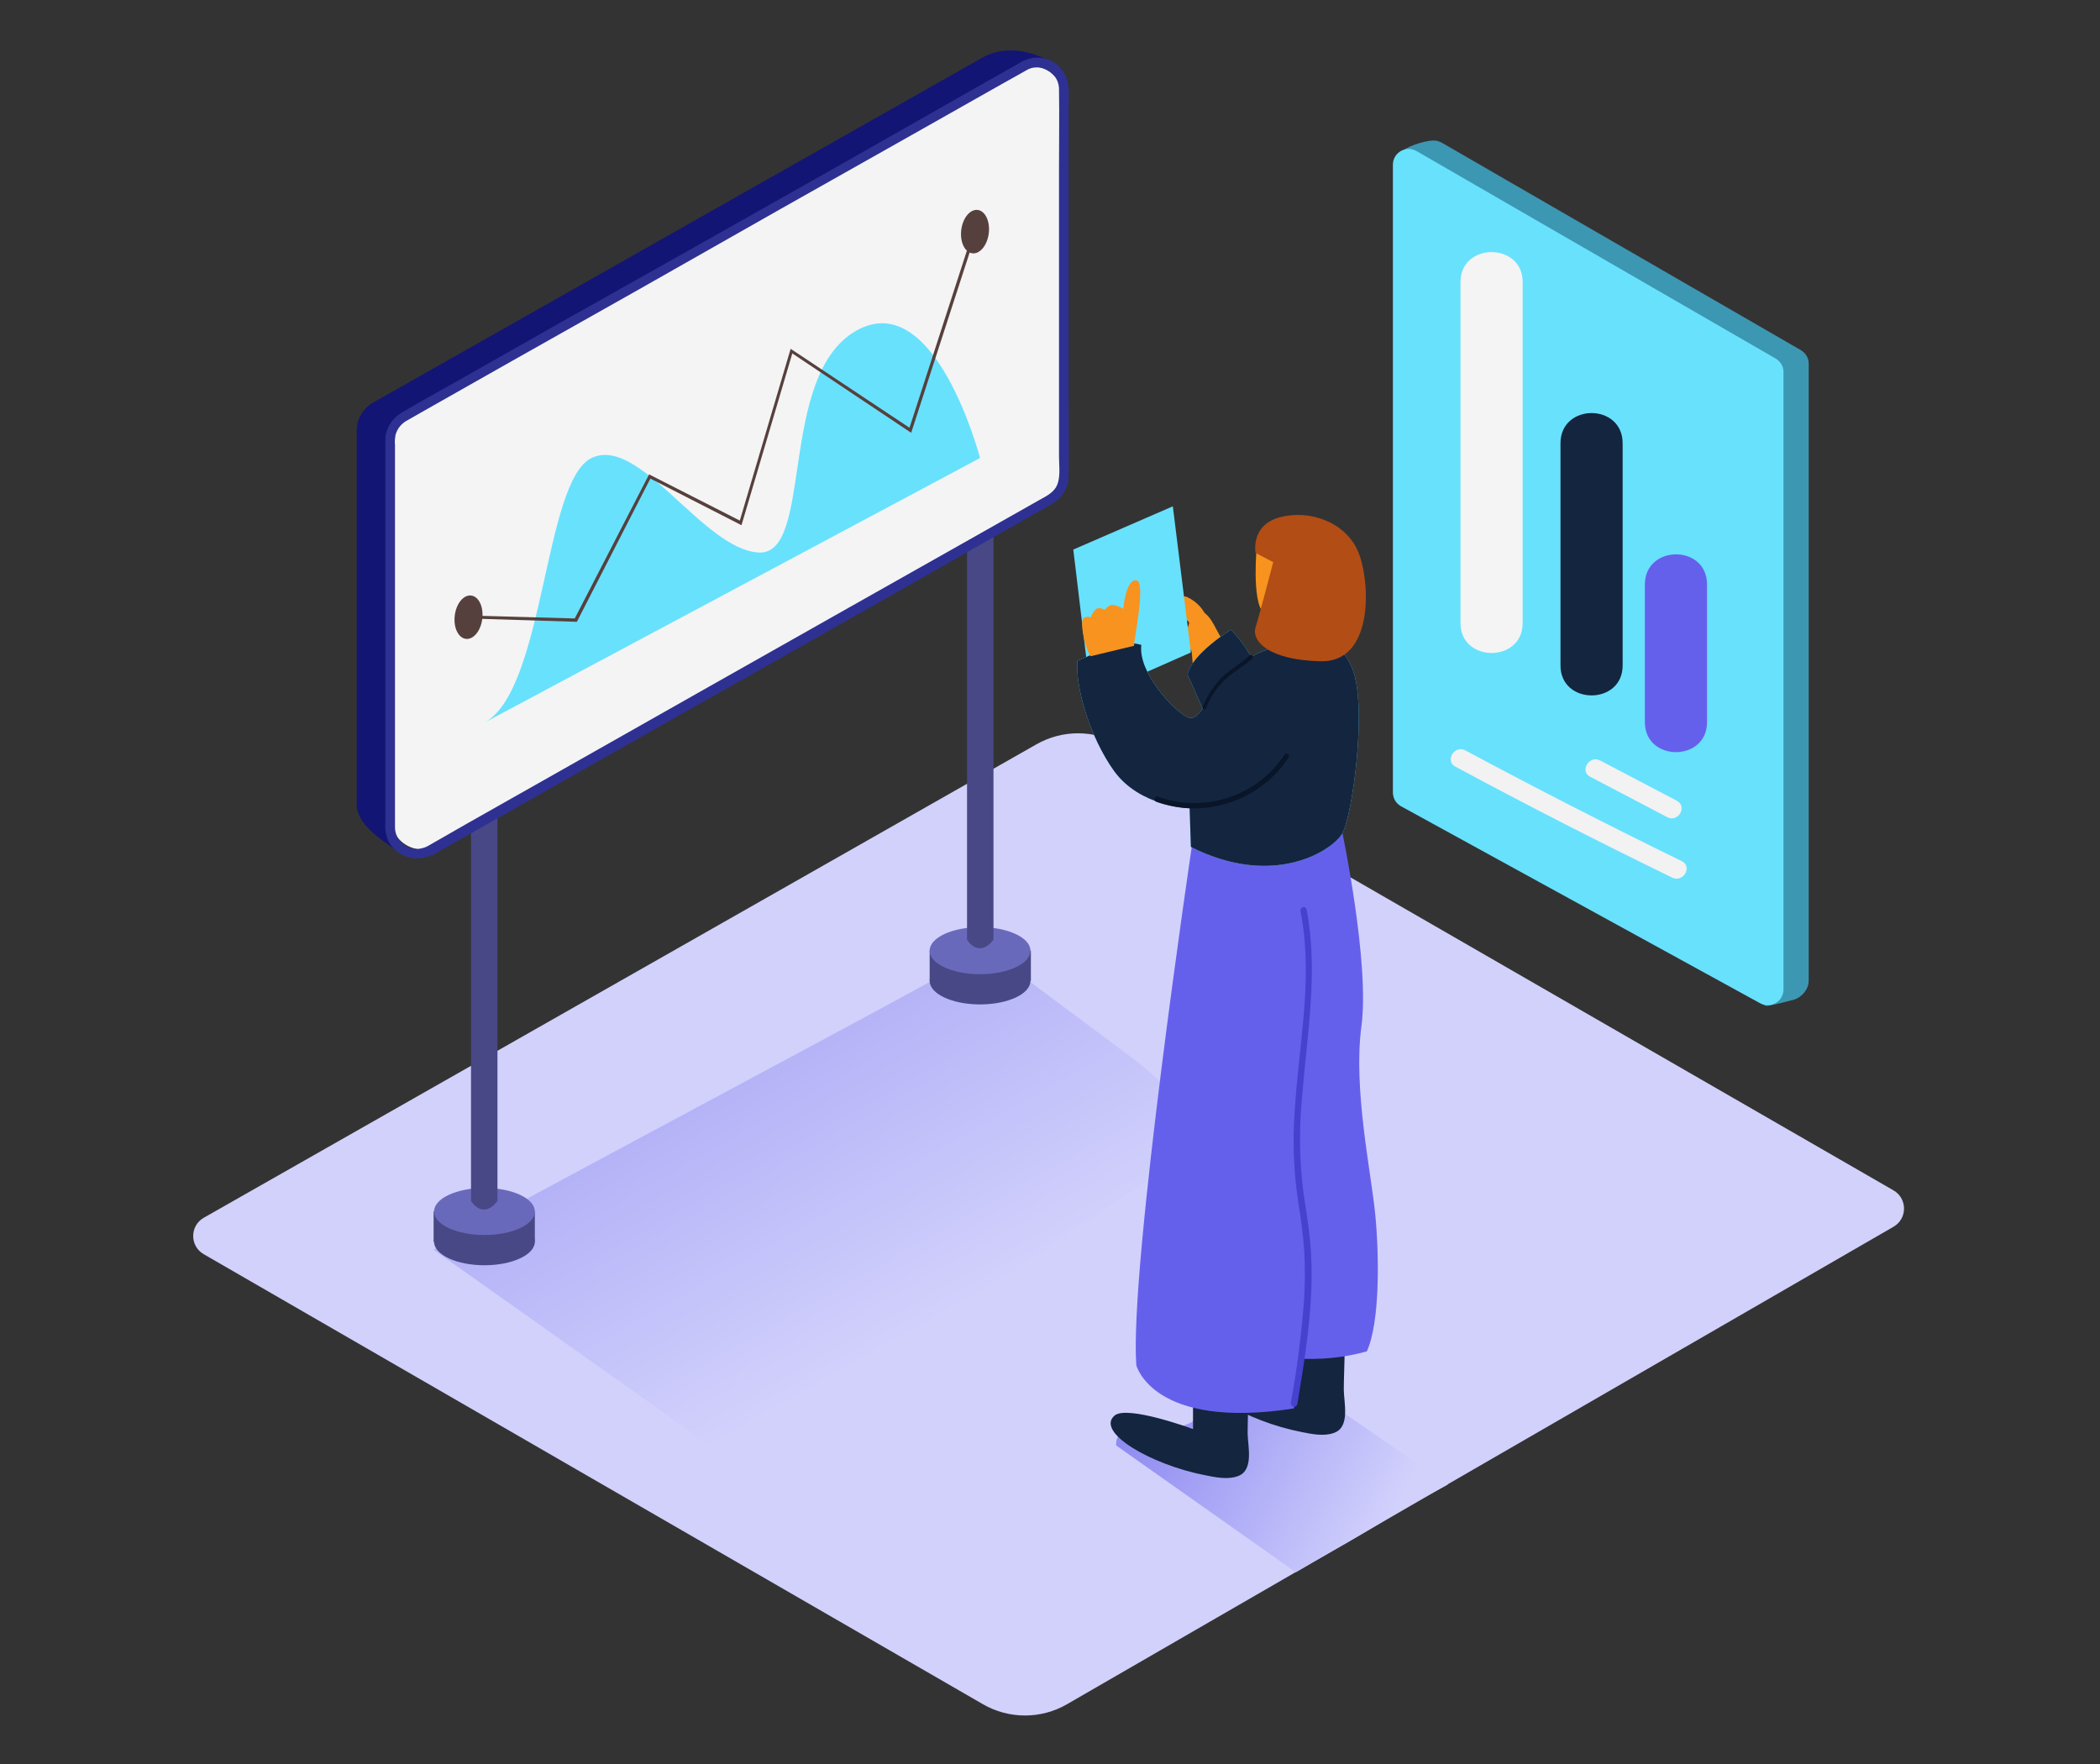 <svg xmlns="http://www.w3.org/2000/svg" width="1000" height="840" viewBox="0 0 1000 840" fill="none"><rect x="0" y="0" width="1000" height="840" fill="#333333" stroke="none"/><path d="M901.674 566.844C908.344 570.688 908.35 580.314 901.682 584.166L508.094 811.54C495.716 818.692 480.46 818.692 468.08 811.542L96.999 597.224C90.308 593.36 90.34 583.692 97.057 579.872L493.582 354.416C505.914 347.404 521.036 347.448 533.328 354.532L901.674 566.844Z" fill="#D2D1FC"></path><path opacity="0.63" d="M468.084 453.498L470.884 452.898L541.484 505.498C577.484 534.498 570.284 547.298 551.684 559.298C540.884 566.298 357.284 687.498 346.484 694.298L206.484 595.098C231.884 580.298 442.884 468.498 468.084 453.498Z" fill="url(#paint0_linear_2_6516)"></path><path d="M571.482 671.9L621.882 660.5L689.482 706.9C669.282 717.7 667.682 719.1 649.882 729.7C639.482 735.9 627.482 742.5 617.082 748.7L531.482 688.3C530.682 671.9 567.282 687.7 571.482 671.9Z" fill="url(#paint1_linear_2_6516)"></path><path d="M840.688 478.898L679.081 379.898C676.681 378.498 675.281 376.098 675.281 373.298L664.688 74.898C667.688 69.898 678.688 66.898 682.682 66.898C684.082 66.898 685.282 67.298 686.482 67.898L857.482 166.698C859.882 168.098 861.281 170.498 861.281 173.098V467.098C861.281 471.298 857.688 474.898 854.688 475.898C854.688 475.898 841.688 479.498 840.688 478.898Z" fill="#3C97B3"></path><path d="M838.081 477.698L667.081 383.898C664.681 382.498 663.281 380.098 663.281 377.298V78.498C663.281 74.298 666.481 71.098 670.681 70.898C672.081 70.898 673.281 71.298 674.481 71.898L845.481 170.698C847.881 172.098 849.281 174.498 849.281 177.098V471.098C849.281 475.298 846.081 478.498 841.881 478.698C840.481 478.698 839.081 478.298 838.081 477.698Z" fill="#68E1FD"></path><path d="M812.873 278.302V343.902C812.873 362.902 783.273 362.902 783.273 343.902V278.302C783.273 259.302 812.873 259.102 812.873 278.302Z" fill="#6560EB"></path><path d="M772.686 211.095V316.895C772.686 335.895 743.086 335.895 743.086 316.895V211.095C743.086 191.895 772.686 191.895 772.686 211.095Z" fill="#14253F"></path><path d="M725.077 134.297V296.697C725.077 315.697 695.477 315.697 695.477 296.697V134.297C695.477 115.297 725.077 115.297 725.077 134.297Z" fill="#F4F4F4"></path><path d="M761.885 362.101L798.485 381.301C803.685 384.101 799.085 391.901 793.885 389.101L757.285 369.901C752.085 367.301 756.685 359.501 761.885 362.101Z" fill="#F2F2F2"></path><path d="M697.689 357.297C731.689 375.497 766.089 393.097 800.889 410.097C806.089 412.697 801.489 420.497 796.289 417.897C761.689 401.097 727.289 383.497 693.089 365.097C687.889 362.497 692.489 354.697 697.689 357.297Z" fill="#F2F2F2"></path><path d="M177.691 191.701L467.691 27.501C475.091 23.301 485.689 21.898 499.687 28.9C501.087 31.3 490.491 38.301 490.491 40.901V219.1C490.491 224.701 487.491 229.701 482.691 232.301L192.691 396.5C185.291 400.701 189.689 405.898 189.689 405.898C188.289 403.499 169.891 394.898 169.891 383.1V204.901C169.891 199.501 172.891 194.501 177.691 191.701Z" fill="#121574"></path><path d="M230.688 602.502C217.434 602.502 206.688 597.486 206.688 591.302C206.688 585.116 217.434 580.102 230.688 580.102C243.941 580.102 254.688 585.116 254.688 591.302C254.688 597.486 243.941 602.502 230.688 602.502Z" fill="#484887"></path><path d="M206.484 576.898V591.298H254.684V576.898" fill="#484887"></path><path d="M230.688 588.095C217.434 588.095 206.688 583.081 206.688 576.895C206.688 570.711 217.434 565.695 230.688 565.695C243.941 565.695 254.688 570.711 254.688 576.895C254.688 583.081 243.941 588.095 230.688 588.095Z" fill="#6969BC"></path><path d="M224.289 368.9V571.9C224.289 571.9 229.689 581.1 236.889 571.9V362.1C236.889 362.1 235.689 356.1 224.289 368.9Z" fill="#484887"></path><path d="M466.688 478.298C453.434 478.298 442.688 473.284 442.688 467.098C442.688 460.912 453.434 455.898 466.688 455.898C479.941 455.898 490.688 460.912 490.688 467.098C490.688 473.284 479.941 478.298 466.688 478.298Z" fill="#484887"></path><path d="M442.695 452.695V467.095H490.895V452.695" fill="#484887"></path><path d="M466.688 463.9C453.434 463.9 442.688 458.886 442.688 452.7C442.688 446.514 453.434 441.5 466.688 441.5C479.941 441.5 490.688 446.514 490.688 452.7C490.688 458.886 479.941 463.9 466.688 463.9Z" fill="#6969BC"></path><path d="M460.492 244.498V447.498C460.492 447.498 465.892 456.698 473.092 447.498V237.498C472.892 237.698 471.892 231.698 460.492 244.498Z" fill="#484887"></path><path d="M193.683 197.701L483.682 33.501C491.082 29.301 500.282 31.901 504.482 39.301C505.882 41.701 506.482 44.301 506.482 46.901V225.1C506.482 230.701 503.482 235.701 498.682 238.301L208.682 402.5C201.282 406.701 192.083 404.1 187.883 396.701C186.483 394.301 185.883 391.701 185.883 389.1V210.901C185.883 205.501 188.883 200.501 193.683 197.701Z" fill="#F4F4F4"></path><path d="M203.691 402.898L222.891 391.898L271.691 364.298L336.691 327.498L404.291 289.298L461.691 256.898L495.291 237.898C498.891 235.898 502.691 234.098 503.891 229.498C504.891 225.698 504.291 221.098 504.291 217.298V80.299C504.291 67.699 504.491 55.099 504.291 42.499C504.291 36.699 499.491 32.099 493.691 32.099C491.891 32.099 490.291 32.499 488.691 33.499C488.291 33.699 487.691 34.099 487.291 34.299L477.291 39.899L434.491 64.099L372.091 99.299L304.091 137.898L243.091 172.298L202.491 195.298C199.691 196.898 196.891 198.498 194.091 200.098C191.291 201.498 189.091 204.098 188.291 207.298C188.091 208.898 187.891 210.298 188.091 211.898V390.898C188.091 391.898 188.091 392.898 188.091 393.898C188.091 399.698 192.891 404.298 198.691 404.298C200.491 404.098 202.291 403.698 203.691 402.898C206.291 401.698 208.491 405.498 205.891 406.898C198.691 410.898 189.491 408.298 185.291 401.098C185.091 400.898 185.091 400.698 184.891 400.498C183.891 397.898 183.291 395.298 183.491 392.498V212.698C183.491 211.698 183.491 210.698 183.491 209.698C183.491 204.298 186.491 199.298 191.291 196.498C198.891 191.898 206.691 187.698 214.491 183.298L266.691 153.698L333.891 115.899L401.891 77.499L457.091 46.099L485.291 30.099C486.091 29.699 486.691 29.299 487.491 28.899C495.091 25.299 503.891 28.499 507.491 36.099C507.691 36.299 507.691 36.499 507.691 36.699C509.491 40.899 508.891 46.099 508.891 50.699V188.898C508.891 201.498 509.091 214.098 508.891 226.698C508.891 232.098 505.891 237.098 501.091 239.898L498.691 241.298L486.691 248.098L440.291 274.498L375.691 311.098L306.691 350.098L247.091 383.898L211.091 404.298L206.291 407.098C205.291 407.698 203.891 407.298 203.291 406.298C202.291 404.898 202.691 403.498 203.691 402.898Z" fill="#2E3192"></path><path d="M466.688 218.1C466.688 218.1 445.288 136.1 407.688 157.5C370.087 178.9 387.688 264.5 361.288 263.1C334.888 261.7 304.488 207.1 281.688 218.1C258.888 229.1 259.487 328.5 230.688 344.1" fill="#68E1FD"></path><path d="M274.694 296.098L309.694 227.898L353.094 250.098L377.294 168.298L433.894 206.098L464.894 110.498L463.494 109.898L433.094 203.698L376.494 166.098L352.294 247.898L309.094 225.898L273.694 294.498L223.094 293.098V294.498L274.694 296.098Z" fill="#56403D"></path><path d="M221.833 304.223C218.215 303.777 215.851 298.795 216.553 293.095C217.255 287.393 220.757 283.133 224.375 283.579C227.993 284.025 230.357 289.007 229.655 294.707C228.953 300.409 225.451 304.669 221.833 304.223Z" fill="#56403D"></path><path d="M463.021 120.621C459.403 120.176 457.039 115.193 457.741 109.493C458.443 103.792 461.945 99.532 465.563 99.977C469.181 100.423 471.543 105.405 470.841 111.106C470.141 116.806 466.639 121.067 463.021 120.621Z" fill="#56403D"></path><path d="M565.298 284.299C568.698 285.899 571.698 288.499 573.498 291.699C573.498 291.699 573.498 291.899 573.698 291.899C578.898 296.099 579.698 303.699 585.098 307.499C585.098 307.699 590.298 311.299 590.298 311.299L589.898 304.299C591.698 309.099 593.498 313.899 594.898 318.899C594.698 319.099 594.498 319.099 594.098 319.299L594.698 319.499L595.098 319.699C595.298 320.099 595.698 320.499 596.098 320.699C597.298 323.099 594.098 326.899 590.698 325.299L574.298 317.299C572.098 316.899 569.898 316.299 567.898 315.499C567.698 313.699 567.698 312.099 567.498 310.299C564.898 306.299 564.498 301.099 566.298 296.699C566.298 296.499 566.098 296.499 566.098 296.299V296.099C563.298 294.099 561.498 291.299 560.898 287.899C560.298 286.099 562.698 283.099 565.298 284.299Z" fill="#F7931E"></path><path d="M613.9 644.9V659.9C613.9 659.9 582.5 648.3 576.5 653.5C567.5 661.3 593.3 676.7 619.7 681.9C624.7 682.9 630.5 684.1 635.3 682.3C643.1 679.5 639.9 667.7 639.9 661.7C639.9 655.7 640.3 648.9 640.3 642.5" fill="#14253F"></path><path d="M568.103 665.702V680.502C568.103 680.502 536.703 668.902 530.703 674.102C521.703 681.902 547.503 697.302 573.903 702.502C578.903 703.502 584.703 704.702 589.503 702.902C597.303 700.102 594.103 688.302 594.103 682.302C594.103 676.302 594.503 669.502 594.503 663.102" fill="#14253F"></path><path d="M567.498 403.297C567.498 403.297 537.698 603.697 541.098 650.097C541.098 650.097 548.898 681.097 616.098 670.697C616.098 670.697 621.898 647.497 619.298 608.097C616.698 568.697 609.498 403.297 609.498 403.297H567.498Z" fill="#6560EB"></path><path d="M583.898 640.098L594.098 401.098L639.298 396.898C639.298 396.898 652.298 458.898 648.298 488.698C644.298 518.498 652.898 557.898 654.898 578.498C656.698 597.098 657.298 629.098 650.898 643.498C628.898 649.698 605.498 647.498 583.898 640.098Z" fill="#6560EB"></path><path d="M586.1 299.898C586.1 299.898 567.3 311.498 565.5 321.298C565.5 321.298 578.7 349.898 577.7 351.098C562.9 370.498 607.5 338.898 607.5 338.898C607.5 338.898 598.5 311.498 586.1 299.898Z" fill="#68E1FD"></path><path d="M543.486 307.1C541.886 320.1 558.486 338.1 565.486 341.5C575.086 346.3 578.686 306.7 620.686 306.7C623.486 306.7 637.086 300.9 644.086 318.7C651.086 336.5 644.086 387.9 639.286 396.7C635.086 404.5 607.086 423.5 567.086 403.3L566.486 384.9C566.486 384.9 542.886 384.3 530.486 367.1C518.886 350.9 511.886 326.7 513.086 314.7C522.486 310.7 534.286 304.1 543.486 307.1Z" fill="#68E1FD"></path><path d="M586.1 299.898C586.1 299.898 567.3 311.498 565.5 321.298C565.5 321.298 578.7 349.898 577.7 351.098C562.9 370.498 607.5 338.898 607.5 338.898C607.5 338.898 598.5 311.498 586.1 299.898Z" fill="#14253F"></path><path d="M558.494 241.102L511.094 261.702L519.494 331.702L567.094 310.702" fill="#68E1FD"></path><path d="M598.495 259.499C598.495 259.899 595.895 286.099 601.695 291.899C607.495 297.699 623.095 295.299 627.095 288.899C631.095 282.499 635.695 274.299 631.495 264.499C627.295 254.699 599.095 253.099 598.495 259.499Z" fill="#F7931E"></path><path d="M614.719 667.785C617.641 651.959 619.651 635.921 620.929 619.883C621.477 612.075 621.477 604.055 621.111 596.247C620.563 588.227 619.467 579.997 618.189 572.189C615.997 557.839 615.449 543.279 616.545 528.717C617.459 513.945 619.467 499.173 620.745 484.191C622.207 467.519 622.573 450.425 619.285 433.965C618.919 431.855 621.659 431.011 622.207 433.121C627.869 462.665 622.389 492.843 620.015 522.387C618.555 537.791 618.737 553.197 620.745 568.391C621.841 575.777 623.121 583.163 623.851 590.761C624.581 598.779 624.765 607.009 624.399 615.029C623.669 632.965 620.745 650.693 617.823 668.419C617.275 670.951 614.353 669.895 614.719 667.785Z" fill="#4641CF"></path><path d="M543.486 307.1C541.886 320.1 558.486 338.1 565.486 341.5C575.086 346.3 578.686 306.7 620.686 306.7C623.486 306.7 637.086 300.9 644.086 318.7C651.086 336.5 644.086 387.9 639.286 396.7C635.086 404.5 607.086 423.5 567.086 403.3L566.486 384.9C566.486 384.9 542.886 384.3 530.486 367.1C518.886 350.9 511.886 326.7 513.086 314.7C522.486 310.7 534.286 304.1 543.486 307.1Z" fill="#14253F"></path><path d="M551.287 379.364C573.687 387.364 598.687 379.164 611.687 359.364C612.487 358.164 614.487 359.364 613.687 360.564C600.087 381.364 573.887 390.164 550.487 381.764C549.287 381.164 549.887 378.764 551.287 379.364Z" fill="#091528"></path><path d="M572.746 336.529C574.776 331.449 577.73 326.977 581.236 323.115C585.482 318.849 590.65 316.207 595.078 312.141C596.002 311.329 597.294 312.751 596.37 313.565C592.31 317.223 587.328 319.865 583.266 323.725C579.39 327.383 576.254 332.057 574.224 337.341C573.854 338.561 572.378 337.545 572.746 336.529Z" fill="#091528"></path><path d="M597.9 263.299L606.3 267.699C606.3 267.699 599.9 292.299 597.9 298.699C595.9 305.099 603.7 314.299 628.9 314.899C654.1 315.499 652.7 277.499 646.9 263.099C641.1 248.699 623.7 242.499 609.5 246.299C595.3 250.099 597.9 263.299 597.9 263.299Z" fill="#B24D16"></path><path d="M540.104 307.5C539.304 307.3 546.104 276.9 541.104 276.3C536.104 275.7 534.904 289.9 534.904 289.9C534.904 289.9 531.104 287.7 529.104 288.1C527.904 288.5 526.704 289.3 526.104 290.5C526.104 290.5 523.904 288.9 522.104 289.9C520.904 290.9 519.904 292.3 519.504 293.9C519.504 293.9 516.904 293.1 515.704 294.7C514.504 296.3 515.904 306.9 519.304 312.5L540.104 307.5Z" fill="#F7931E"></path><defs><linearGradient id="paint0_linear_2_6516" x1="287.47" y1="320.364" x2="457.799" y2="620.405" gradientUnits="userSpaceOnUse"><stop stop-color="#6560EB"></stop><stop offset="1" stop-color="#D2D1FC"></stop></linearGradient><linearGradient id="paint1_linear_2_6516" x1="474.092" y1="626.256" x2="692.152" y2="743.756" gradientUnits="userSpaceOnUse"><stop stop-color="#6560EB"></stop><stop offset="0.855" stop-color="#D2D1FC"></stop></linearGradient></defs></svg>
